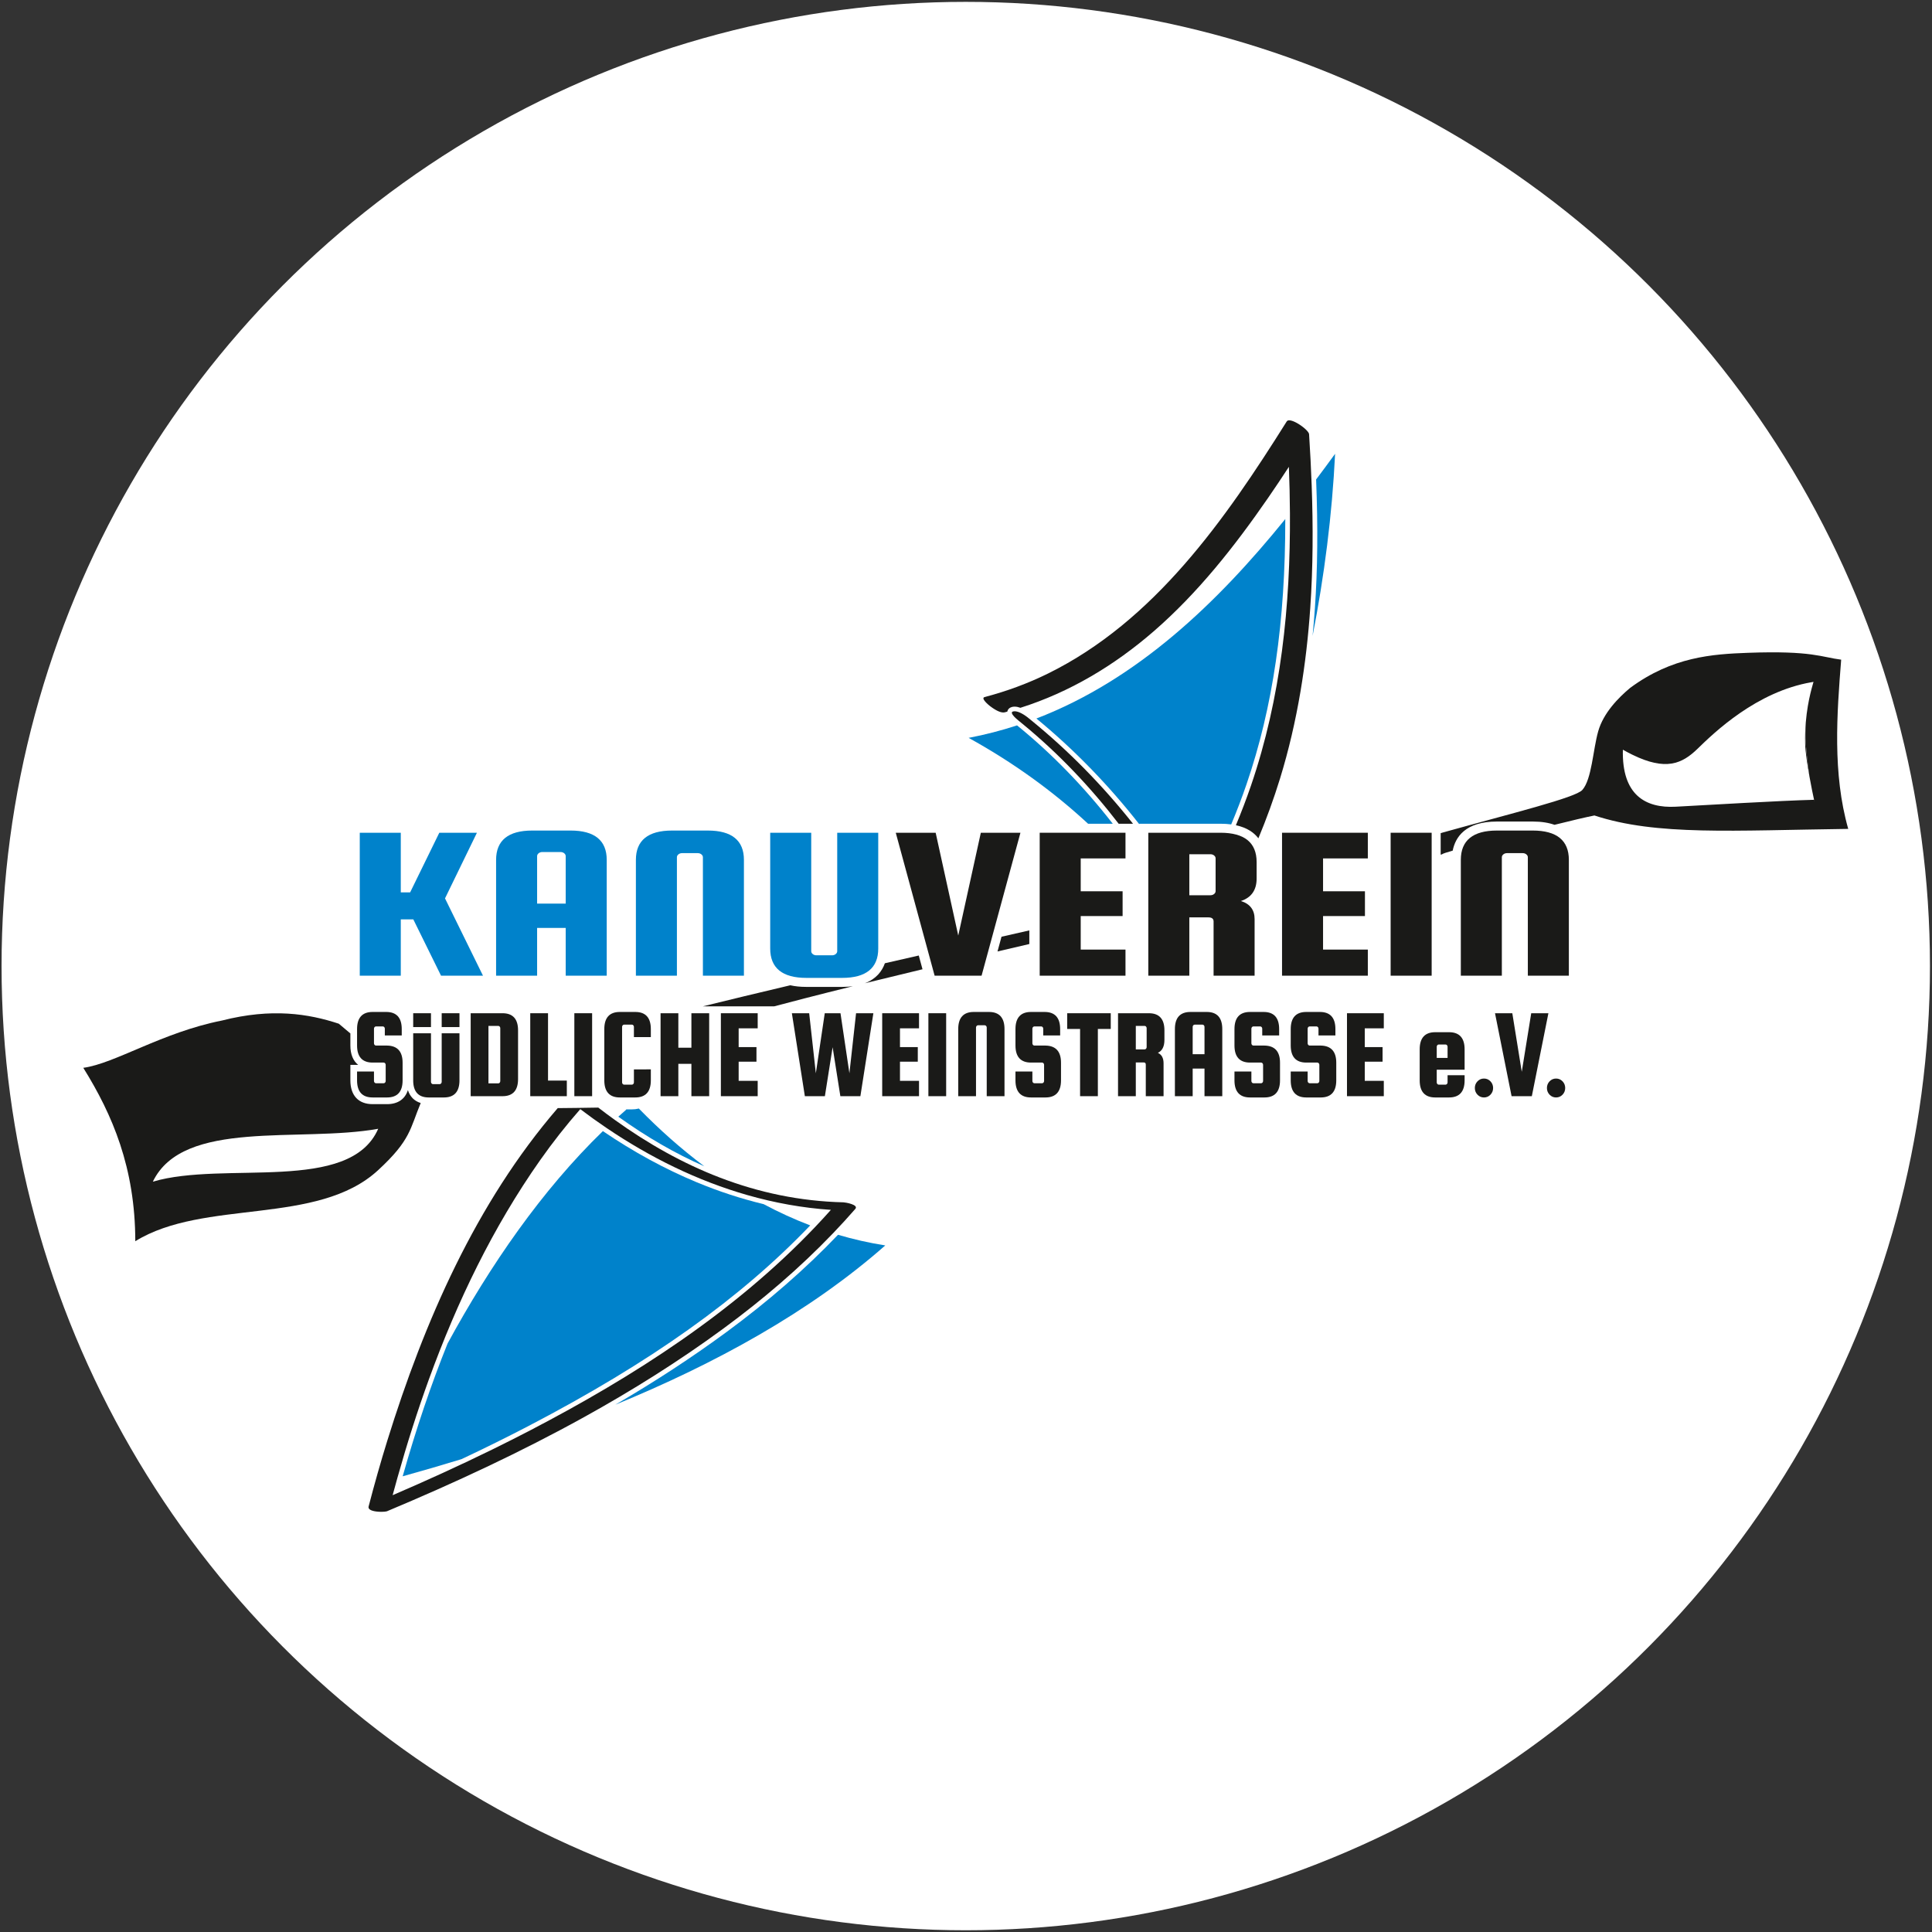 <?xml version="1.0" encoding="UTF-8" standalone="no"?>
<svg
   xmlns:dc="http://purl.org/dc/elements/1.1/"
   xmlns:cc="http://creativecommons.org/ns#"
   xmlns:rdf="http://www.w3.org/1999/02/22-rdf-syntax-ns#"
   xmlns:svg="http://www.w3.org/2000/svg"
   xmlns="http://www.w3.org/2000/svg"
   xmlns:sodipodi="http://sodipodi.sourceforge.net/DTD/sodipodi-0.dtd"
   xmlns:inkscape="http://www.inkscape.org/namespaces/inkscape"
   version="1.1"
   id="svg2"
   xml:space="preserve"
   width="2215"
   height="2215"
   viewBox="0 0 2215 2215"
   sodipodi:docname="favicon.svg"
   inkscape:version="1.0.1 (3bc2e813f5, 2020-09-07)"
   inkscape:export-filename="C:\Workspace\kv_suew\frontend\public\logo512.png"
   inkscape:export-xdpi="22.190519"
   inkscape:export-ydpi="22.190519"><rect x="0" y="0" width="2215" height="2215" fill="#333333" stroke="none"/><defs
     id="defs6"><clipPath
       clipPathUnits="userSpaceOnUse"
       id="clipPath18"><path
         d="M 0,1050.674 H 1620.176 V 0 H 0 Z"
         id="path16" /></clipPath></defs><sodipodi:namedview
     pagecolor="#ffffff"
     bordercolor="#666666"
     borderopacity="1"
     objecttolerance="10"
     gridtolerance="10"
     guidetolerance="10"
     inkscape:pageopacity="0"
     inkscape:pageshadow="2"
     inkscape:window-width="1920"
     inkscape:window-height="1027"
     id="namedview4"
     showgrid="false"
     inkscape:zoom="0.24580602"
     inkscape:cx="1261.2657"
     inkscape:cy="944.52491"
     inkscape:window-x="-8"
     inkscape:window-y="51"
     inkscape:window-maximized="1"
     inkscape:current-layer="g10"
     inkscape:document-rotation="0" /><g
     id="g10"
     inkscape:groupmode="layer"
     inkscape:label="Logo_Endversion_2019_mittelblau"
     transform="matrix(1.333,0,0,-1.333,0,1400.893)"><circle
       style="opacity:1;fill:#ffffff;fill-opacity:1;stroke:none;stroke-width:2.678;stroke-linejoin:round"
       id="path933"
       cx="830.625"
       cy="-220.045"
       transform="scale(1,-1)"
       r="829.286" /><g
       id="g12"
       transform="translate(9.755,-297.47)"><g
         id="g14"
         clip-path="url(#clipPath18)"><g
           id="g20"
           transform="translate(734.096,502.731)"><path
             d="M 0,0 C 15.717,3.865 32.327,7.895 49.574,12.033 L 46.358,23.859 C 36.818,21.686 27.086,19.462 17.211,17.196 14.818,10.435 9.843,3.77 0,0"
             style="fill:#1a1a18;fill-opacity:1;fill-rule:nonzero;stroke:none"
             id="path22" /></g><g
           id="g24"
           transform="translate(121.697,332.075)"><path
             d="M 0,0 C 26.131,54.289 126.204,33.391 193.833,45.482 169.342,-10.473 61.622,18.199 0,0 m 230.385,67.648 c -5.452,1.67 -9.227,5.473 -11.015,11.104 -2.465,-7.763 -8.688,-12.072 -17.906,-12.072 h -12.466 c -12.138,0 -19.1,7.456 -19.1,20.455 v 13.336 h 6.699 c -4.349,3.434 -6.699,9.115 -6.699,16.666 v 10.355 l -9.947,8.373 c -25.999,8.59 -57.68,13.647 -100.486,2.731 -51.611,-10.223 -92.078,-37.01 -119.281,-40.674 25.152,-40.397 44.628,-85.955 44.73,-149.131 59.182,36.57 156.605,13.031 208.743,61.008 28.309,26.05 27.506,35.813 36.728,57.849"
             style="fill:#1a1a18;fill-opacity:1;fill-rule:nonzero;stroke:none"
             id="path26" /></g><g
           id="g28"
           transform="translate(1550.466,660.524)"><path
             d="m 0,0 c -28.93,-0.726 -93.154,-4.581 -118.987,-5.954 -25.848,-1.375 -46.423,9.901 -45.438,49.028 2.798,-1.585 5.458,-2.985 8.014,-4.241 28.682,-14.097 42.771,-8.049 56.176,5.014 14.428,14.056 50.7,49.122 98.055,57.275 0.572,0.099 1.136,0.212 1.71,0.302 C -0.575,100.448 -5.365,86.986 -7.096,66.745 -7.283,63.476 -7.403,60.09 -7.427,56.586 -7.488,47.631 -5.687,32.354 -4.018,20.275 -2.447,11.541 -0.794,3.625 0,0 0.018,0.001 0.036,0.001 0.054,0.002 0.694,-2.985 0.563,-2.572 0,0 m 19.887,48.192 c -0.282,24.586 1.599,49.021 3.444,72.327 -16.781,2.062 -24.704,7.914 -80.264,5.89 -30.466,-1.11 -65.082,-3.43 -101.272,-30.2 -9.897,-8.259 -22.95,-21.405 -27.46,-37.35 -4.511,-15.943 -5.496,-41.269 -13.651,-50.414 -5.919,-6.637 -59.275,-19.671 -121.819,-37.097 v -18.561 c 0.408,0.11 0.819,0.222 1.226,0.331 0.358,0.526 3.944,1.694 9.118,3.153 2.311,11.645 10.876,25.024 38.047,25.024 h 30.805 c 7.602,0 13.738,-1.055 18.698,-2.818 14.688,3.668 26.581,6.477 34.327,8.035 53.476,-17.608 119.486,-12.805 218.306,-11.541 -6.79,23.902 -9.227,48.636 -9.505,73.221"
             style="fill:#1a1a18;fill-opacity:1;fill-rule:nonzero;stroke:none"
             id="path30" /></g><g
           id="g32"
           transform="translate(1542.81,708.665)"><path
             d="M 0,0 C 0.179,-6.945 1.854,-17.935 3.639,-27.866 1.97,-15.787 0.168,-0.509 0.229,8.446 0.253,11.949 0.373,15.335 0.561,18.604 0.073,12.899 -0.172,6.655 0,0"
             style="fill:#1a1a18;fill-opacity:1;fill-rule:nonzero;stroke:none"
             id="path34" /></g><g
           id="g36"
           transform="translate(875.54,536.48)"><path
             d="M 0,0 V 11.703 C -7.653,9.956 -15.647,8.14 -23.924,6.261 L -27.369,-6.41 C -18.303,-4.28 -9.181,-2.143 0,0"
             style="fill:#1a1a18;fill-opacity:1;fill-rule:nonzero;stroke:none"
             id="path38" /></g><g
           id="g40"
           transform="translate(1039.98,639.927)"><path
             d="M 0,0 C 3.344,0 6.395,-0.21 9.197,-0.587 14.02,10.897 18.456,22.521 22.378,33.971 45.023,100.082 55.805,173.43 55.705,262.067 -2.65,189.952 -71.673,123.796 -158.358,90.497 -126.15,64.036 -96.437,33.489 -69.859,-0.433 V 0 Z"
             style="fill:#0082cb;fill-opacity:1;fill-rule:nonzero;stroke:none"
             id="path42" /></g><g
           id="g44"
           transform="translate(864.98,724.515)"><path
             d="M 0,0 C -13.459,-4.394 -27.325,-8.01 -41.638,-10.728 -2.952,-32.095 31.146,-56.852 61.089,-84.588 H 82.324 C 57.287,-52.441 29.621,-24.002 0,0"
             style="fill:#0082cb;fill-opacity:1;fill-rule:nonzero;stroke:none"
             id="path46" /></g><g
           id="g48"
           transform="translate(1119.162,801.474)"><path
             d="M 0,0 C 10.1,51.56 16.773,103.805 19.368,156.626 14.019,149.267 8.576,141.899 3.041,134.547 4.674,93.514 4.318,57.604 1.987,23.682 1.436,15.656 0.766,7.775 0,0"
             style="fill:#0082cb;fill-opacity:1;fill-rule:nonzero;stroke:none"
             id="path50" /></g><g
           id="g52"
           transform="translate(1072.55,627.398)"><path
             d="m 0,0 c 6.995,16.796 13.229,33.918 18.602,51.36 7.54,24.478 13.289,49.44 17.57,74.663 4.045,23.832 6.78,47.896 8.436,72.01 2.413,35.123 2.503,70.364 1.229,105.549 -0.53,14.65 -1.292,29.291 -2.231,43.909 -0.007,0.118 -0.032,0.244 -0.065,0.374 -0.012,0.043 -0.029,0.088 -0.043,0.132 -0.028,0.09 -0.06,0.182 -0.1,0.276 -0.023,0.054 -0.048,0.109 -0.075,0.164 -0.043,0.09 -0.09,0.183 -0.141,0.277 -0.033,0.058 -0.066,0.118 -0.102,0.178 -0.059,0.097 -0.122,0.197 -0.189,0.297 -0.039,0.059 -0.077,0.117 -0.119,0.177 -0.083,0.117 -0.172,0.238 -0.266,0.359 -0.034,0.045 -0.066,0.088 -0.102,0.134 -0.131,0.165 -0.271,0.333 -0.421,0.504 -0.045,0.052 -0.095,0.106 -0.142,0.158 -0.11,0.122 -0.221,0.244 -0.339,0.368 -0.066,0.07 -0.137,0.141 -0.205,0.212 -0.107,0.109 -0.215,0.218 -0.326,0.328 -0.076,0.075 -0.155,0.15 -0.234,0.226 -0.114,0.11 -0.231,0.22 -0.351,0.33 -0.08,0.074 -0.159,0.147 -0.241,0.221 -0.131,0.118 -0.267,0.237 -0.404,0.356 -0.075,0.066 -0.149,0.131 -0.226,0.197 -0.206,0.177 -0.416,0.352 -0.632,0.528 -0.043,0.034 -0.086,0.068 -0.129,0.103 -0.191,0.154 -0.385,0.307 -0.582,0.46 -0.086,0.067 -0.174,0.132 -0.261,0.199 -0.151,0.115 -0.304,0.23 -0.458,0.344 -0.099,0.073 -0.199,0.146 -0.299,0.218 -0.148,0.107 -0.298,0.214 -0.448,0.32 -0.102,0.071 -0.203,0.143 -0.306,0.214 -0.156,0.108 -0.314,0.215 -0.473,0.321 -0.097,0.065 -0.193,0.13 -0.289,0.194 -0.191,0.125 -0.382,0.248 -0.575,0.37 -0.065,0.041 -0.13,0.084 -0.196,0.126 -0.255,0.159 -0.512,0.315 -0.767,0.468 -0.078,0.045 -0.155,0.089 -0.233,0.134 -0.182,0.108 -0.366,0.214 -0.549,0.316 -0.097,0.055 -0.194,0.107 -0.291,0.16 -0.163,0.09 -0.326,0.178 -0.488,0.263 -0.102,0.054 -0.205,0.107 -0.307,0.159 -0.16,0.082 -0.32,0.161 -0.478,0.239 -0.098,0.048 -0.195,0.096 -0.293,0.142 -0.171,0.081 -0.34,0.158 -0.51,0.233 -0.081,0.037 -0.164,0.075 -0.245,0.11 -0.246,0.107 -0.49,0.208 -0.729,0.301 -0.033,0.012 -0.063,0.023 -0.094,0.035 -0.209,0.079 -0.414,0.154 -0.616,0.222 -0.08,0.028 -0.158,0.051 -0.237,0.076 -0.151,0.049 -0.302,0.095 -0.45,0.137 -0.086,0.024 -0.17,0.046 -0.255,0.068 -0.137,0.035 -0.274,0.068 -0.408,0.096 -0.081,0.018 -0.163,0.036 -0.243,0.05 -0.135,0.026 -0.268,0.046 -0.398,0.063 -0.07,0.01 -0.142,0.021 -0.212,0.029 -0.154,0.016 -0.302,0.023 -0.447,0.027 -0.039,0.001 -0.08,0.006 -0.117,0.006 -0.028,0 -0.054,-0.004 -0.082,-0.005 -0.189,-0.003 -0.369,-0.017 -0.539,-0.044 -0.065,-0.01 -0.123,-0.026 -0.184,-0.039 -0.129,-0.028 -0.251,-0.064 -0.367,-0.108 -0.059,-0.022 -0.117,-0.047 -0.174,-0.074 -0.11,-0.053 -0.211,-0.117 -0.306,-0.187 -0.044,-0.033 -0.09,-0.06 -0.131,-0.096 -0.127,-0.113 -0.244,-0.24 -0.339,-0.391 -52.784,-84.116 -113.727,-171.694 -205.301,-216.821 -17.43,-8.59 -35.75,-15.297 -54.537,-20.235 -3.732,-0.981 3.76,-7.112 4.491,-7.66 0.175,-0.131 0.363,-0.27 0.557,-0.414 0.058,-0.043 0.121,-0.088 0.181,-0.132 0.14,-0.104 0.283,-0.208 0.432,-0.316 0.081,-0.059 0.166,-0.119 0.25,-0.179 0.136,-0.098 0.274,-0.196 0.416,-0.296 0.095,-0.067 0.193,-0.135 0.289,-0.202 0.14,-0.097 0.281,-0.194 0.426,-0.291 0.103,-0.07 0.207,-0.14 0.313,-0.21 0.143,-0.097 0.29,-0.192 0.438,-0.289 0.11,-0.071 0.22,-0.143 0.332,-0.213 0.153,-0.098 0.31,-0.194 0.467,-0.291 0.108,-0.067 0.218,-0.134 0.328,-0.201 0.169,-0.101 0.341,-0.2 0.513,-0.299 0.102,-0.059 0.204,-0.119 0.307,-0.177 0.225,-0.125 0.452,-0.246 0.681,-0.365 0.052,-0.027 0.102,-0.057 0.154,-0.083 0.279,-0.143 0.559,-0.279 0.839,-0.408 0.091,-0.042 0.181,-0.079 0.272,-0.119 0.192,-0.085 0.385,-0.17 0.579,-0.247 0.111,-0.045 0.222,-0.085 0.334,-0.127 0.172,-0.065 0.344,-0.128 0.516,-0.186 0.118,-0.04 0.237,-0.075 0.355,-0.111 0.165,-0.05 0.33,-0.098 0.493,-0.14 0.12,-0.031 0.239,-0.059 0.358,-0.085 0.161,-0.036 0.322,-0.067 0.482,-0.094 0.117,-0.02 0.233,-0.039 0.349,-0.054 0.162,-0.02 0.322,-0.033 0.482,-0.043 0.109,-0.007 0.219,-0.016 0.327,-0.018 0.175,-0.003 0.347,0.006 0.518,0.017 0.085,0.005 0.17,0.005 0.254,0.014 0.254,0.028 0.502,0.07 0.744,0.133 0.677,0.179 1.351,0.368 2.027,0.551 0.006,0.03 0.011,0.063 0.017,0.093 0.404,1.903 1.865,3.361 3.909,3.901 0.755,0.2 1.56,0.301 2.395,0.301 1.63,0 3.314,-0.39 4.952,-0.997 42.435,13.412 80.88,36.509 114.539,65.704 38.18,33.114 69.759,73.229 98.373,114.674 6.124,8.871 12.108,17.838 17.993,26.869 0.515,-13.307 0.827,-26.626 0.905,-39.94 C 27.598,200.15 19.522,120.907 -6.408,45.204 -10.337,33.734 -14.664,22.415 -19.336,11.242 -9.883,9.219 -3.828,4.995 0,0"
             style="fill:#1a1a18;fill-opacity:1;fill-rule:nonzero;stroke:none"
             id="path54" /></g><g
           id="g56"
           transform="translate(867.673,735.401)"><path
             d="m 0,0 c -0.024,0.011 -0.048,0.021 -0.072,0.032 0.023,-0.01 0.047,-0.022 0.07,-0.033 z"
             style="fill:#ffffff;fill-opacity:1;fill-rule:nonzero;stroke:none"
             id="path58" /></g><g
           id="g60"
           transform="translate(862.915,736.648)"><path
             d="m 0,0 c -0.135,0 -0.265,-0.015 -0.396,-0.023 0.17,0.011 0.343,0.02 0.519,0.016 C 0.083,-0.006 0.04,0 0,0"
             style="fill:#ffffff;fill-opacity:1;fill-rule:nonzero;stroke:none"
             id="path62" /></g><g
           id="g64"
           transform="translate(877.293,728.794)"><path
             d="M 0,0 C -0.923,0.751 -1.837,1.513 -2.766,2.259 -2.933,2.394 -3.113,2.536 -3.303,2.682 -3.37,2.734 -3.444,2.79 -3.514,2.843 -3.641,2.939 -3.769,3.037 -3.903,3.137 -3.99,3.202 -4.082,3.268 -4.172,3.333 -4.3,3.427 -4.428,3.521 -4.562,3.616 c -0.098,0.07 -0.2,0.141 -0.301,0.212 -0.135,0.093 -0.271,0.188 -0.41,0.283 -0.106,0.071 -0.212,0.143 -0.321,0.215 -0.142,0.095 -0.289,0.191 -0.436,0.286 -0.111,0.071 -0.221,0.142 -0.333,0.213 -0.156,0.097 -0.314,0.194 -0.472,0.29 -0.109,0.067 -0.218,0.133 -0.328,0.198 -0.176,0.104 -0.355,0.206 -0.533,0.306 -0.098,0.055 -0.195,0.112 -0.292,0.166 -0.245,0.134 -0.492,0.264 -0.741,0.39 -0.035,0.018 -0.069,0.037 -0.104,0.055 -0.262,0.132 -0.524,0.256 -0.788,0.376 -0.024,0.011 -0.047,0.023 -0.07,0.033 -0.08,0.036 -0.161,0.068 -0.24,0.103 -0.207,0.09 -0.414,0.178 -0.621,0.259 -0.104,0.041 -0.21,0.078 -0.314,0.117 -0.183,0.068 -0.365,0.133 -0.547,0.193 -0.112,0.037 -0.224,0.07 -0.336,0.104 -0.174,0.051 -0.347,0.1 -0.519,0.144 -0.114,0.028 -0.228,0.055 -0.341,0.08 -0.168,0.037 -0.336,0.068 -0.502,0.096 -0.112,0.018 -0.223,0.036 -0.334,0.05 -0.166,0.021 -0.33,0.034 -0.494,0.045 -0.105,0.006 -0.211,0.014 -0.315,0.016 -0.176,0.004 -0.349,-0.005 -0.519,-0.016 -0.083,-0.005 -0.167,-0.006 -0.248,-0.015 -0.25,-0.027 -0.495,-0.067 -0.73,-0.13 -1.505,-0.397 -1.192,-1.617 -0.235,-2.971 1.431,-2.026 4.309,-4.354 4.726,-4.689 1.153,-0.927 2.291,-1.87 3.435,-2.807 30.928,-25.334 58.54,-54.437 82.914,-86.086 H 87.414 C 61.565,-56.282 32.391,-26.381 0,0"
             style="fill:#1a1a18;fill-opacity:1;fill-rule:nonzero;stroke:none"
             id="path66" /></g><g
           id="g68"
           transform="translate(539.703,394.978)"><path
             d="m 0,0 c -1.863,-0.486 -3.906,-0.74 -6.127,-0.74 h -4.725 l -0.168,-0.373 c -2.232,-1.94 -4.447,-3.911 -6.653,-5.901 C 6.861,-24.598 31.467,-38.802 56.326,-49.68 36.363,-34.742 17.576,-18.016 0,0"
             style="fill:#0082cb;fill-opacity:1;fill-rule:nonzero;stroke:none"
             id="path70" /></g><g
           id="g72"
           transform="translate(614.888,202.593)"><path
             d="m 0,0 c -29.439,-21.645 -60.98,-42.281 -95.347,-62.316 85.42,35.054 166.832,79.486 232.1,136.964 -13.894,2.171 -27.436,5.265 -40.638,9.158 C 68.357,54.677 36.129,26.564 0,0"
             style="fill:#0082cb;fill-opacity:1;fill-rule:nonzero;stroke:none"
             id="path74" /></g><g
           id="g76"
           transform="translate(647.007,312.748)"><path
             d="m 0,0 c -19.289,4.639 -38.524,10.918 -57.571,18.835 -27.392,11.386 -54.433,26.137 -80.67,43.978 -52.585,-50.966 -97.102,-115.592 -133.551,-182.639 -14.209,-35.324 -27.056,-73.32 -38.638,-114.246 16.729,4.648 33.635,9.559 50.626,14.761 19.98,9.403 39.043,18.832 57.461,28.426 C -97.586,-136.313 -19.929,-81.08 40.086,-18.28 26.317,-13.038 12.954,-6.91 0,0"
             style="fill:#0082cb;fill-opacity:1;fill-rule:nonzero;stroke:none"
             id="path78" /></g><g
           id="g80"
           transform="translate(446.512,118.315)"><path
             d="m 0,0 c -10.822,-5.637 -21.72,-11.124 -32.673,-16.5 -28.279,-13.88 -56.959,-26.946 -85.9,-39.389 1.346,5.003 2.729,10.003 4.134,15.001 8.023,28.558 17.014,56.996 27.196,85.016 24.142,66.436 54.976,130.504 95.539,188.12 10.722,15.229 22.241,29.895 34.525,43.895 7.315,-5.555 14.781,-10.909 22.379,-16.057 37.476,-25.395 78.293,-45.581 121.491,-57.907 23.254,-6.636 47.196,-11 71.677,-12.669 -4.493,-5.045 -9.067,-10.008 -13.718,-14.894 C 175.263,101.726 88.803,46.261 0,0 m 260.202,169.365 c 6.543,6.829 12.932,13.808 19.147,20.946 3.202,3.677 -8.6,5.65 -10.129,5.687 -37.436,0.894 -72.713,8.432 -106.041,21.166 -31.965,12.214 -62.131,29.22 -90.686,49.738 -4.777,3.433 -9.514,6.952 -14.202,10.575 -3.621,-0.155 -34.875,-0.452 -34.875,-0.452 -70.409,-81.613 -114.921,-184.011 -146.593,-286.07 -5.809,-18.719 -11.132,-37.586 -16.061,-56.555 -0.052,-0.197 -0.071,-0.382 -0.076,-0.564 -0.001,-0.053 0.002,-0.104 0.004,-0.155 0.006,-0.136 0.025,-0.267 0.056,-0.394 0.01,-0.044 0.017,-0.089 0.03,-0.131 0.051,-0.161 0.118,-0.316 0.206,-0.463 0.016,-0.025 0.037,-0.048 0.053,-0.074 0.08,-0.122 0.173,-0.24 0.278,-0.353 0.037,-0.04 0.077,-0.079 0.117,-0.119 0.108,-0.105 0.226,-0.206 0.354,-0.301 0.033,-0.026 0.064,-0.053 0.098,-0.077 0.166,-0.118 0.347,-0.229 0.539,-0.333 0.047,-0.026 0.097,-0.049 0.144,-0.074 0.158,-0.081 0.323,-0.157 0.495,-0.231 0.063,-0.027 0.127,-0.054 0.191,-0.08 0.206,-0.081 0.418,-0.159 0.64,-0.232 0.023,-0.007 0.043,-0.015 0.066,-0.023 0.248,-0.079 0.508,-0.151 0.773,-0.221 0.068,-0.017 0.137,-0.033 0.206,-0.05 0.212,-0.051 0.429,-0.1 0.65,-0.146 0.069,-0.014 0.138,-0.029 0.208,-0.043 0.285,-0.055 0.573,-0.107 0.868,-0.152 0.012,-0.002 0.025,-0.004 0.038,-0.006 0.283,-0.043 0.571,-0.081 0.86,-0.116 0.074,-0.008 0.148,-0.017 0.223,-0.025 0.252,-0.028 0.505,-0.054 0.759,-0.076 l 0.165,-0.015 c 0.31,-0.025 0.62,-0.047 0.928,-0.063 0.038,-0.002 0.075,-0.004 0.113,-0.006 0.269,-0.014 0.537,-0.024 0.803,-0.031 0.07,-0.003 0.14,-0.004 0.21,-0.006 0.275,-0.007 0.548,-0.011 0.816,-0.011 0.022,0 0.044,-10e-4 0.066,-10e-4 0.28,0 0.555,0.004 0.824,0.01 0.039,0.001 0.076,0.003 0.115,0.004 0.22,0.006 0.436,0.013 0.646,0.023 0.067,0.004 0.134,0.007 0.2,0.011 0.182,0.01 0.359,0.02 0.531,0.033 0.064,0.005 0.13,0.009 0.193,0.015 0.202,0.015 0.396,0.033 0.582,0.053 0.021,0.002 0.044,0.003 0.065,0.006 0.205,0.023 0.397,0.047 0.579,0.074 0.051,0.007 0.097,0.015 0.145,0.023 0.126,0.02 0.248,0.04 0.361,0.062 0.054,0.01 0.107,0.02 0.158,0.032 0.102,0.02 0.195,0.043 0.283,0.066 0.042,0.01 0.085,0.021 0.123,0.031 0.118,0.035 0.226,0.07 0.313,0.106 57.59,24.154 114.557,50.58 169.304,80.874 41.491,22.959 81.706,48.138 119.942,76.249 33.54,24.661 65.383,51.796 94.195,81.865"
             style="fill:#1a1a18;fill-opacity:1;fill-rule:nonzero;stroke:none"
             id="path82" /></g><g
           id="g84"
           transform="translate(372.989,575.722)"><path
             d="M 0,0 27.448,56.455 H -4.906 L -29.998,5.17 h -8.04 v 51.285 h -35.28 V -66.486 h 35.28 v 48.446 h 10.773 l 23.781,-48.307 0.068,-0.139 h 36.083 z"
             style="fill:#0082cb;fill-opacity:1;fill-rule:nonzero;stroke:none"
             id="path86" /></g><g
           id="g88"
           transform="translate(476.797,612.056)"><path
             d="M 0,0 V -40.816 H -24.591 V 0 c 0,0.941 0.417,1.745 1.276,2.457 0.858,0.716 1.933,1.078 3.194,1.078 H -4.47 c 1.257,0 2.332,-0.362 3.194,-1.078 C -0.429,1.752 0,0.925 0,0 m 4.225,22.014 h -33.041 c -20.607,0 -31.056,-8.489 -31.056,-25.231 v -99.603 h 35.281 v 41.066 H 0 v -41.066 h 35.28 v 99.603 c 0,16.742 -10.448,25.231 -31.055,25.231"
             style="fill:#0082cb;fill-opacity:1;fill-rule:nonzero;stroke:none"
             id="path90" /></g><g
           id="g92"
           transform="translate(599.023,634.069)"><path
             d="m 0,0 h -30.805 c -20.607,0 -31.056,-8.488 -31.056,-25.23 v -99.604 h 35.28 V -22.96 c 0,0.941 0.418,1.745 1.277,2.457 0.857,0.716 1.932,1.078 3.194,1.078 h 13.415 c 1.258,0 2.333,-0.362 3.194,-1.078 0.858,-0.715 1.276,-1.519 1.276,-2.457 v -101.874 h 35.28 V -25.23 C 31.055,-8.488 20.607,0 0,0"
             style="fill:#0082cb;fill-opacity:1;fill-rule:nonzero;stroke:none"
             id="path94" /></g><g
           id="g96"
           transform="translate(710.317,632.177)"><path
             d="m 0,0 v -101.875 c 0,-0.938 -0.417,-1.742 -1.275,-2.457 -0.863,-0.716 -1.938,-1.078 -3.195,-1.078 h -13.415 c -1.261,0 -2.336,0.362 -3.195,1.078 -0.858,0.712 -1.275,1.516 -1.275,2.457 V 0 h -35.281 v -99.604 c 0,-16.742 10.449,-25.23 31.056,-25.23 H 4.226 c 20.606,0 31.054,8.488 31.054,25.23 V 0 Z"
             style="fill:#0082cb;fill-opacity:1;fill-rule:nonzero;stroke:none"
             id="path98" /></g><g
           id="g100"
           transform="translate(833.833,632.177)"><path
             d="M 0,0 -19.424,-88.409 -38.807,-0.196 -38.85,0 h -34.314 l 33.376,-122.757 0.05,-0.184 H 0.642 L 33.981,-0.315 34.067,0 Z"
             style="fill:#1a1a18;fill-opacity:1;fill-rule:nonzero;stroke:none"
             id="path102" /></g><g
           id="g104"
           transform="translate(958.25,610.102)"><path
             d="M 0,0 V 22.074 H -73.786 V -100.867 H 0 v 22.452 h -38.507 v 28.833 h 36.024 v 21.316 H -38.507 V 0 Z"
             style="fill:#1a1a18;fill-opacity:1;fill-rule:nonzero;stroke:none"
             id="path106" /></g><g
           id="g108"
           transform="translate(1013.152,613.698)"><path
             d="m 0,0 h 18.133 c 1.257,0 2.332,-0.362 3.194,-1.078 0.847,-0.705 1.277,-1.532 1.277,-2.457 v -28.197 c 0,-0.938 -0.417,-1.743 -1.276,-2.457 -0.863,-0.716 -1.938,-1.079 -3.195,-1.079 H 0 Z m 57.884,-20.945 v 14.193 c 0,16.742 -10.448,25.231 -31.056,25.231 H -35.281 V -104.463 H 0 v 50.15 h 16.395 c 3.007,0 4.469,-1.157 4.469,-3.535 v -46.615 h 35.281 v 48.696 c 0,7.898 -3.969,13.118 -11.802,15.527 8.986,2.924 13.541,9.411 13.541,19.295"
             style="fill:#1a1a18;fill-opacity:1;fill-rule:nonzero;stroke:none"
             id="path110" /></g><g
           id="g112"
           transform="translate(1166.68,610.102)"><path
             d="M 0,0 V 22.074 H -73.786 V -100.867 H 0 v 22.452 h -38.507 v 28.833 h 36.024 v 21.316 H -38.507 V 0 Z"
             style="fill:#1a1a18;fill-opacity:1;fill-rule:nonzero;stroke:none"
             id="path114" /></g><path
           d="m 1186.3,509.235 h 35.281 V 632.176 H 1186.3 Z"
           style="fill:#1a1a18;fill-opacity:1;fill-rule:nonzero;stroke:none"
           id="path116" /><g
           id="g118"
           transform="translate(1308.527,634.069)"><path
             d="M 0,0 H -30.805 C -51.412,0 -61.86,-8.488 -61.86,-25.23 v -99.604 h 35.28 V -22.96 c 0,0.941 0.417,1.745 1.276,2.457 0.859,0.716 1.933,1.078 3.195,1.078 h 13.414 c 1.258,0 2.334,-0.362 3.194,-1.078 0.859,-0.715 1.276,-1.519 1.276,-2.457 V -124.834 H 31.056 V -25.23 C 31.056,-8.488 20.607,0 0,0"
             style="fill:#1a1a18;fill-opacity:1;fill-rule:nonzero;stroke:none"
             id="path120" /></g><g
           id="g122"
           transform="translate(723.775,500.185)"><path
             d="m 0,0 c -1.406,-0.189 -2.875,-0.338 -4.412,-0.438 -1.537,-0.101 -3.142,-0.154 -4.82,-0.154 h -15.403 -15.403 c -2.635,0 -5.095,0.126 -7.391,0.364 -2.296,0.238 -4.428,0.588 -6.409,1.037 -11.858,-2.807 -26.112,-6.2 -39.766,-9.482 -13.325,-3.203 -26.069,-6.297 -35.467,-8.64 h 61.38 c 8.055,2.158 16.82,4.453 26.21,6.866 C -28.716,-7.166 -14.808,-3.666 0,0"
             style="fill:#1a1a18;fill-opacity:1;fill-rule:nonzero;stroke:none"
             id="path124" /></g><g
           id="g126"
           transform="translate(323.161,449.134)"><path
             d="m 0,0 h -9.508 c -0.494,0 -0.899,0.188 -1.239,0.573 -0.349,0.395 -0.518,0.842 -0.518,1.367 v 12.593 c 0,0.526 0.169,0.973 0.518,1.368 0.34,0.385 0.745,0.572 1.239,0.572 h 5.811 c 0.492,0 0.897,-0.188 1.239,-0.572 0.349,-0.396 0.518,-0.843 0.518,-1.368 V 8.698 h 14.55 v 5.506 c 0,9.757 -4.491,14.704 -13.349,14.704 h -11.727 c -8.858,0 -13.349,-4.947 -13.349,-14.704 V 0.078 c 0,-9.756 4.491,-14.703 13.349,-14.703 h 9.508 c 0.493,0 0.898,-0.188 1.239,-0.572 0.349,-0.397 0.518,-0.844 0.518,-1.368 v -13.907 c 0,-0.524 -0.169,-0.971 -0.518,-1.367 -0.341,-0.386 -0.746,-0.573 -1.239,-0.573 h -6.55 c -0.494,0 -0.899,0.187 -1.239,0.573 -0.349,0.395 -0.518,0.842 -0.518,1.367 v 8.134 h -14.55 v -7.586 c 0,-9.758 4.491,-14.705 13.349,-14.705 H 0 c 8.858,0 13.35,4.947 13.35,14.705 v 15.221 C 13.35,-5.096 8.86,-0.148 0,0"
             style="fill:#1a1a18;fill-opacity:1;fill-rule:nonzero;stroke:none"
             id="path128" /></g><g
           id="g130"
           transform="translate(370.133,417.896)"><path
             d="M 0,0 C 0,-0.524 -0.169,-0.972 -0.518,-1.367 -0.86,-1.752 -1.265,-1.939 -1.757,-1.939 h -5.705 c -0.494,0 -0.899,0.186 -1.239,0.572 C -9.05,-0.974 -9.219,-0.526 -9.219,0 v 41.81 h -15.29 V 1.314 c 0,-9.757 4.491,-14.705 13.349,-14.705 h 13.1 c 8.858,0 13.35,4.948 13.35,14.705 V 41.81 H 0 Z"
             style="fill:#1a1a18;fill-opacity:1;fill-rule:nonzero;stroke:none"
             id="path132" /></g><path
           d="m 385.423,476.947 h -15.29 v -11.909 h 15.29 z"
           style="fill:#1a1a18;fill-opacity:1;fill-rule:nonzero;stroke:none"
           id="path134" /><path
           d="m 360.914,476.947 h -15.29 v -11.909 h 15.29 z"
           style="fill:#1a1a18;fill-opacity:1;fill-rule:nonzero;stroke:none"
           id="path136" /><g
           id="g138"
           transform="translate(420.524,418.553)"><path
             d="M 0,0 C 0,-0.524 -0.169,-0.972 -0.519,-1.367 -0.859,-1.753 -1.265,-1.94 -1.757,-1.94 h -8.413 v 49.431 h 8.413 c 0.492,0 0.898,-0.187 1.238,-0.571 C -0.169,46.524 0,46.077 0,45.552 Z m 1.94,58.395 h -27.4 v -71.347 h 27.4 c 8.858,0 13.35,4.947 13.35,14.704 V 43.69 c 0,9.757 -4.492,14.705 -13.35,14.705"
             style="fill:#1a1a18;fill-opacity:1;fill-rule:nonzero;stroke:none"
             id="path140" /></g><g
           id="g142"
           transform="translate(461.59,476.947)"><path
             d="m 0,0 h -15.29 v -71.347 h 31.454 v 13.421 H 0 Z"
             style="fill:#1a1a18;fill-opacity:1;fill-rule:nonzero;stroke:none"
             id="path144" /></g><path
           d="m 484.225,405.601 h 15.29 v 71.347 h -15.29 z"
           style="fill:#1a1a18;fill-opacity:1;fill-rule:nonzero;stroke:none"
           id="path146" /><g
           id="g148"
           transform="translate(536.661,478.042)"><path
             d="m 0,0 h -13.311 c -8.858,0 -13.35,-4.947 -13.35,-14.704 v -44.128 c 0,-9.758 4.492,-14.705 13.35,-14.705 H 0 c 8.858,0 13.35,4.947 13.35,14.705 v 9.447 H -1.201 v -11.199 c 0,-0.525 -0.169,-0.973 -0.518,-1.367 -0.342,-0.386 -0.747,-0.573 -1.239,-0.573 h -6.655 c -0.494,0 -0.899,0.187 -1.24,0.573 -0.348,0.392 -0.518,0.84 -0.518,1.367 v 47.742 c 0,0.526 0.17,0.973 0.519,1.367 0.339,0.385 0.745,0.573 1.239,0.573 h 6.655 c 0.493,0 0.898,-0.188 1.239,-0.573 0.349,-0.396 0.518,-0.843 0.518,-1.367 v -8.791 H 13.35 v 6.929 C 13.35,-4.947 8.858,0 0,0"
             style="fill:#1a1a18;fill-opacity:1;fill-rule:nonzero;stroke:none"
             id="path150" /></g><g
           id="g152"
           transform="translate(584.901,447.272)"><path
             d="m 0,0 h -11.227 v 29.675 h -15.29 v -71.347 h 15.29 v 27.813 H 0 V -41.672 H 15.29 V 29.675 H 0 Z"
             style="fill:#1a1a18;fill-opacity:1;fill-rule:nonzero;stroke:none"
             id="path154" /></g><g
           id="g156"
           transform="translate(610.255,405.601)"><path
             d="M 0,0 H 31.665 V 13.202 H 15.29 V 29.674 H 30.608 V 42.22 H 15.29 V 58.363 H 31.665 V 71.347 H 0 Z"
             style="fill:#1a1a18;fill-opacity:1;fill-rule:nonzero;stroke:none"
             id="path158" /></g><g
           id="g160"
           transform="translate(720.801,425.313)"><path
             d="m 0,0 -7.64,51.421 -0.031,0.213 H -21.203 L -28.874,0 l -5.703,51.411 -0.025,0.223 h -14.883 l 11.137,-71.136 0.033,-0.211 h 17.225 l 6.653,42.119 6.654,-42.119 H 9.441 l 11.125,71.058 0.045,0.289 H 5.729 Z"
             style="fill:#1a1a18;fill-opacity:1;fill-rule:nonzero;stroke:none"
             id="path162" /></g><g
           id="g164"
           transform="translate(749.003,405.601)"><path
             d="M 0,0 H 31.665 V 13.202 H 15.291 V 29.674 H 30.609 V 42.22 H 15.291 V 58.363 H 31.665 V 71.347 H 0 Z"
             style="fill:#1a1a18;fill-opacity:1;fill-rule:nonzero;stroke:none"
             id="path166" /></g><path
           d="m 788.725,405.601 h 15.29 v 71.347 h -15.29 z"
           style="fill:#1a1a18;fill-opacity:1;fill-rule:nonzero;stroke:none"
           id="path168" /><g
           id="g170"
           transform="translate(840.845,478.042)"><path
             d="m 0,0 h -13.1 c -8.858,0 -13.349,-4.947 -13.349,-14.704 v -57.737 h 15.289 v 59.05 c 0,0.528 0.17,0.974 0.519,1.369 0.34,0.385 0.745,0.573 1.239,0.573 h 5.705 c 0.491,0 0.896,-0.188 1.238,-0.574 0.349,-0.395 0.519,-0.842 0.519,-1.368 v -59.05 h 15.29 v 57.737 C 13.35,-4.947 8.858,0 0,0"
             style="fill:#1a1a18;fill-opacity:1;fill-rule:nonzero;stroke:none"
             id="path172" /></g><g
           id="g174"
           transform="translate(889.44,449.134)"><path
             d="m 0,0 h -9.508 c -0.494,0 -0.899,0.188 -1.239,0.572 -0.349,0.396 -0.518,0.843 -0.518,1.368 v 12.593 c 0,0.526 0.169,0.973 0.518,1.367 0.34,0.385 0.745,0.573 1.239,0.573 h 5.811 c 0.492,0 0.897,-0.188 1.239,-0.572 0.349,-0.396 0.518,-0.843 0.518,-1.368 V 8.698 h 14.55 v 5.506 c 0,9.757 -4.491,14.704 -13.349,14.704 h -11.727 c -8.858,0 -13.349,-4.947 -13.349,-14.704 V 0.078 c 0,-9.756 4.491,-14.703 13.349,-14.703 h 9.508 c 0.493,0 0.898,-0.188 1.238,-0.572 0.35,-0.397 0.52,-0.844 0.52,-1.368 v -13.907 c 0,-0.524 -0.17,-0.971 -0.52,-1.368 -0.34,-0.385 -0.745,-0.572 -1.238,-0.572 h -6.55 c -0.494,0 -0.899,0.187 -1.239,0.572 -0.349,0.396 -0.518,0.843 -0.518,1.368 v 8.134 h -14.55 v -7.586 c 0,-9.758 4.491,-14.705 13.349,-14.705 H 0 c 8.858,0 13.351,4.947 13.351,14.705 v 15.221 C 13.351,-5.096 8.86,-0.148 0,0"
             style="fill:#1a1a18;fill-opacity:1;fill-rule:nonzero;stroke:none"
             id="path176" /></g><g
           id="g178"
           transform="translate(908.099,463.417)"><path
             d="m 0,0 h 11.093 v -57.816 h 15.29 V 0 H 37.476 V 13.53 H 0 Z"
             style="fill:#1a1a18;fill-opacity:1;fill-rule:nonzero;stroke:none"
             id="path180" /></g><g
           id="g182"
           transform="translate(976.451,447.789)"><path
             d="M 0,0 C 0,-0.523 -0.17,-0.972 -0.519,-1.367 -0.859,-1.753 -1.265,-1.94 -1.758,-1.94 h -7.566 v 20.195 h 7.566 c 0.493,0 0.899,-0.188 1.239,-0.571 C -0.17,17.287 0,16.84 0,16.315 Z m 1.94,29.158 h -26.555 v -71.346 h 15.291 v 29.017 h 6.828 c 1.198,0 1.757,-0.616 1.757,-1.939 v -27.078 h 15.29 v 28.282 c 0,4.513 -1.645,7.533 -4.889,8.986 3.735,1.754 5.628,5.506 5.628,11.161 v 8.213 c 0,9.757 -4.491,14.704 -13.35,14.704"
             style="fill:#1a1a18;fill-opacity:1;fill-rule:nonzero;stroke:none"
             id="path184" /></g><g
           id="g186"
           transform="translate(1026.208,441.688)"><path
             d="m 0,0 h -10.17 v 23.512 c 0,0.525 0.17,0.971 0.519,1.367 0.338,0.385 0.744,0.572 1.239,0.572 h 6.654 c 0.493,0 0.899,-0.187 1.239,-0.572 C -0.17,24.482 0,24.035 0,23.512 Z m 1.94,36.354 h -14.05 c -8.859,0 -13.35,-4.948 -13.35,-14.705 v -57.737 h 15.29 v 23.762 H 0 v -23.762 h 15.29 v 57.737 c 0,9.757 -4.491,14.705 -13.35,14.705"
             style="fill:#1a1a18;fill-opacity:1;fill-rule:nonzero;stroke:none"
             id="path188" /></g><g
           id="g190"
           transform="translate(1077.799,449.134)"><path
             d="m 0,0 h -9.508 c -0.494,0 -0.899,0.188 -1.239,0.572 -0.349,0.396 -0.518,0.843 -0.518,1.368 v 12.593 c 0,0.526 0.169,0.973 0.518,1.367 0.34,0.385 0.745,0.573 1.239,0.573 h 5.811 c 0.492,0 0.897,-0.188 1.239,-0.572 0.349,-0.396 0.518,-0.843 0.518,-1.368 V 8.698 h 14.55 v 5.506 c 0,9.757 -4.491,14.704 -13.349,14.704 h -11.727 c -8.858,0 -13.349,-4.947 -13.349,-14.704 V 0.078 c 0,-9.756 4.491,-14.703 13.349,-14.703 h 9.508 c 0.493,0 0.898,-0.188 1.238,-0.572 0.35,-0.397 0.52,-0.844 0.52,-1.368 v -13.907 c 0,-0.524 -0.17,-0.971 -0.52,-1.368 -0.34,-0.385 -0.745,-0.572 -1.238,-0.572 h -6.55 c -0.494,0 -0.899,0.187 -1.239,0.572 -0.349,0.396 -0.518,0.843 -0.518,1.368 v 8.134 h -14.55 v -7.586 c 0,-9.758 4.491,-14.705 13.349,-14.705 H 0 c 8.858,0 13.351,4.947 13.351,14.705 v 15.221 C 13.351,-5.096 8.86,-0.148 0,0"
             style="fill:#1a1a18;fill-opacity:1;fill-rule:nonzero;stroke:none"
             id="path192" /></g><g
           id="g194"
           transform="translate(1126.183,449.134)"><path
             d="m 0,0 h -9.508 c -0.493,0 -0.898,0.188 -1.238,0.573 -0.349,0.395 -0.519,0.842 -0.519,1.367 v 12.593 c 0,0.526 0.17,0.973 0.519,1.367 0.34,0.385 0.745,0.573 1.238,0.573 h 5.811 c 0.493,0 0.898,-0.188 1.239,-0.572 0.349,-0.396 0.519,-0.844 0.519,-1.368 V 8.698 h 14.55 v 5.506 c 0,9.757 -4.491,14.704 -13.349,14.704 h -11.727 c -8.858,0 -13.349,-4.947 -13.349,-14.704 V 0.078 c 0,-9.756 4.491,-14.703 13.349,-14.703 h 9.508 c 0.492,0 0.897,-0.188 1.238,-0.572 0.349,-0.396 0.519,-0.844 0.519,-1.368 v -13.907 c 0,-0.524 -0.17,-0.972 -0.519,-1.367 -0.341,-0.386 -0.746,-0.573 -1.238,-0.573 h -6.551 c -0.493,0 -0.898,0.187 -1.238,0.573 -0.349,0.395 -0.519,0.842 -0.519,1.367 v 8.134 h -14.549 v -7.586 c 0,-9.758 4.491,-14.705 13.349,-14.705 H 0 c 8.858,0 13.351,4.947 13.351,14.705 v 15.221 C 13.351,-5.096 8.86,-0.148 0,0"
             style="fill:#1a1a18;fill-opacity:1;fill-rule:nonzero;stroke:none"
             id="path196" /></g><g
           id="g198"
           transform="translate(1148.752,405.601)"><path
             d="M 0,0 H 31.665 V 13.202 H 15.291 V 29.674 H 30.609 V 42.22 H 15.291 V 58.363 H 31.665 V 71.347 H 0 Z"
             style="fill:#1a1a18;fill-opacity:1;fill-rule:nonzero;stroke:none"
             id="path200" /></g><g
           id="g202"
           transform="translate(1235.265,438.513)"><path
             d="m 0,0 h -9.324 v 9.605 c 0,0.525 0.169,0.972 0.517,1.368 0.34,0.384 0.745,0.572 1.24,0.572 h 5.809 c 0.493,0 0.899,-0.188 1.239,-0.572 C -0.17,10.576 0,10.129 0,9.605 Z m 1.307,22.119 h -11.938 c -8.858,0 -13.349,-4.947 -13.349,-14.704 v -26.718 c 0,-9.758 4.491,-14.705 13.349,-14.705 H 1.307 c 8.858,0 13.349,4.947 13.349,14.705 v 4.41 H 0 v -6.162 c 0,-0.524 -0.17,-0.971 -0.519,-1.367 -0.34,-0.386 -0.747,-0.573 -1.239,-0.573 h -5.809 c -0.494,0 -0.899,0.187 -1.24,0.573 -0.348,0.394 -0.517,0.841 -0.517,1.367 v 10.918 h 23.98 V 7.415 c 0,9.757 -4.491,14.704 -13.349,14.704"
             style="fill:#1a1a18;fill-opacity:1;fill-rule:nonzero;stroke:none"
             id="path204" /></g><g
           id="g206"
           transform="translate(1266.574,420.773)"><path
             d="m 0,0 c -2.173,0 -4.046,-0.8 -5.566,-2.376 -1.519,-1.574 -2.289,-3.512 -2.289,-5.758 0,-2.247 0.77,-4.184 2.289,-5.758 1.52,-1.577 3.393,-2.377 5.566,-2.377 2.173,0 4.047,0.8 5.568,2.377 1.519,1.575 2.289,3.512 2.289,5.758 0,2.245 -0.77,4.183 -2.289,5.758 C 4.047,-0.8 2.174,0 0,0"
             style="fill:#1a1a18;fill-opacity:1;fill-rule:nonzero;stroke:none"
             id="path208" /></g><g
           id="g210"
           transform="translate(1299.078,426.581)"><path
             d="m 0,0 -8.099,50.156 -0.034,0.21 h -14.885 l 14.216,-71.145 0.04,-0.201 H 8.656 l 14.197,71.047 0.059,0.299 H 8.133 Z"
             style="fill:#1a1a18;fill-opacity:1;fill-rule:nonzero;stroke:none"
             id="path212" /></g><g
           id="g214"
           transform="translate(1328.574,420.773)"><path
             d="m 0,0 c -2.173,0 -4.046,-0.8 -5.566,-2.376 -1.519,-1.574 -2.289,-3.512 -2.289,-5.758 0,-2.247 0.77,-4.184 2.289,-5.758 1.52,-1.577 3.393,-2.377 5.566,-2.377 2.173,0 4.047,0.8 5.568,2.377 1.519,1.575 2.289,3.512 2.289,5.758 0,2.245 -0.77,4.183 -2.289,5.758 C 4.047,-0.8 2.174,0 0,0"
             style="fill:#1a1a18;fill-opacity:1;fill-rule:nonzero;stroke:none"
             id="path216" /></g></g></g></g></svg>
